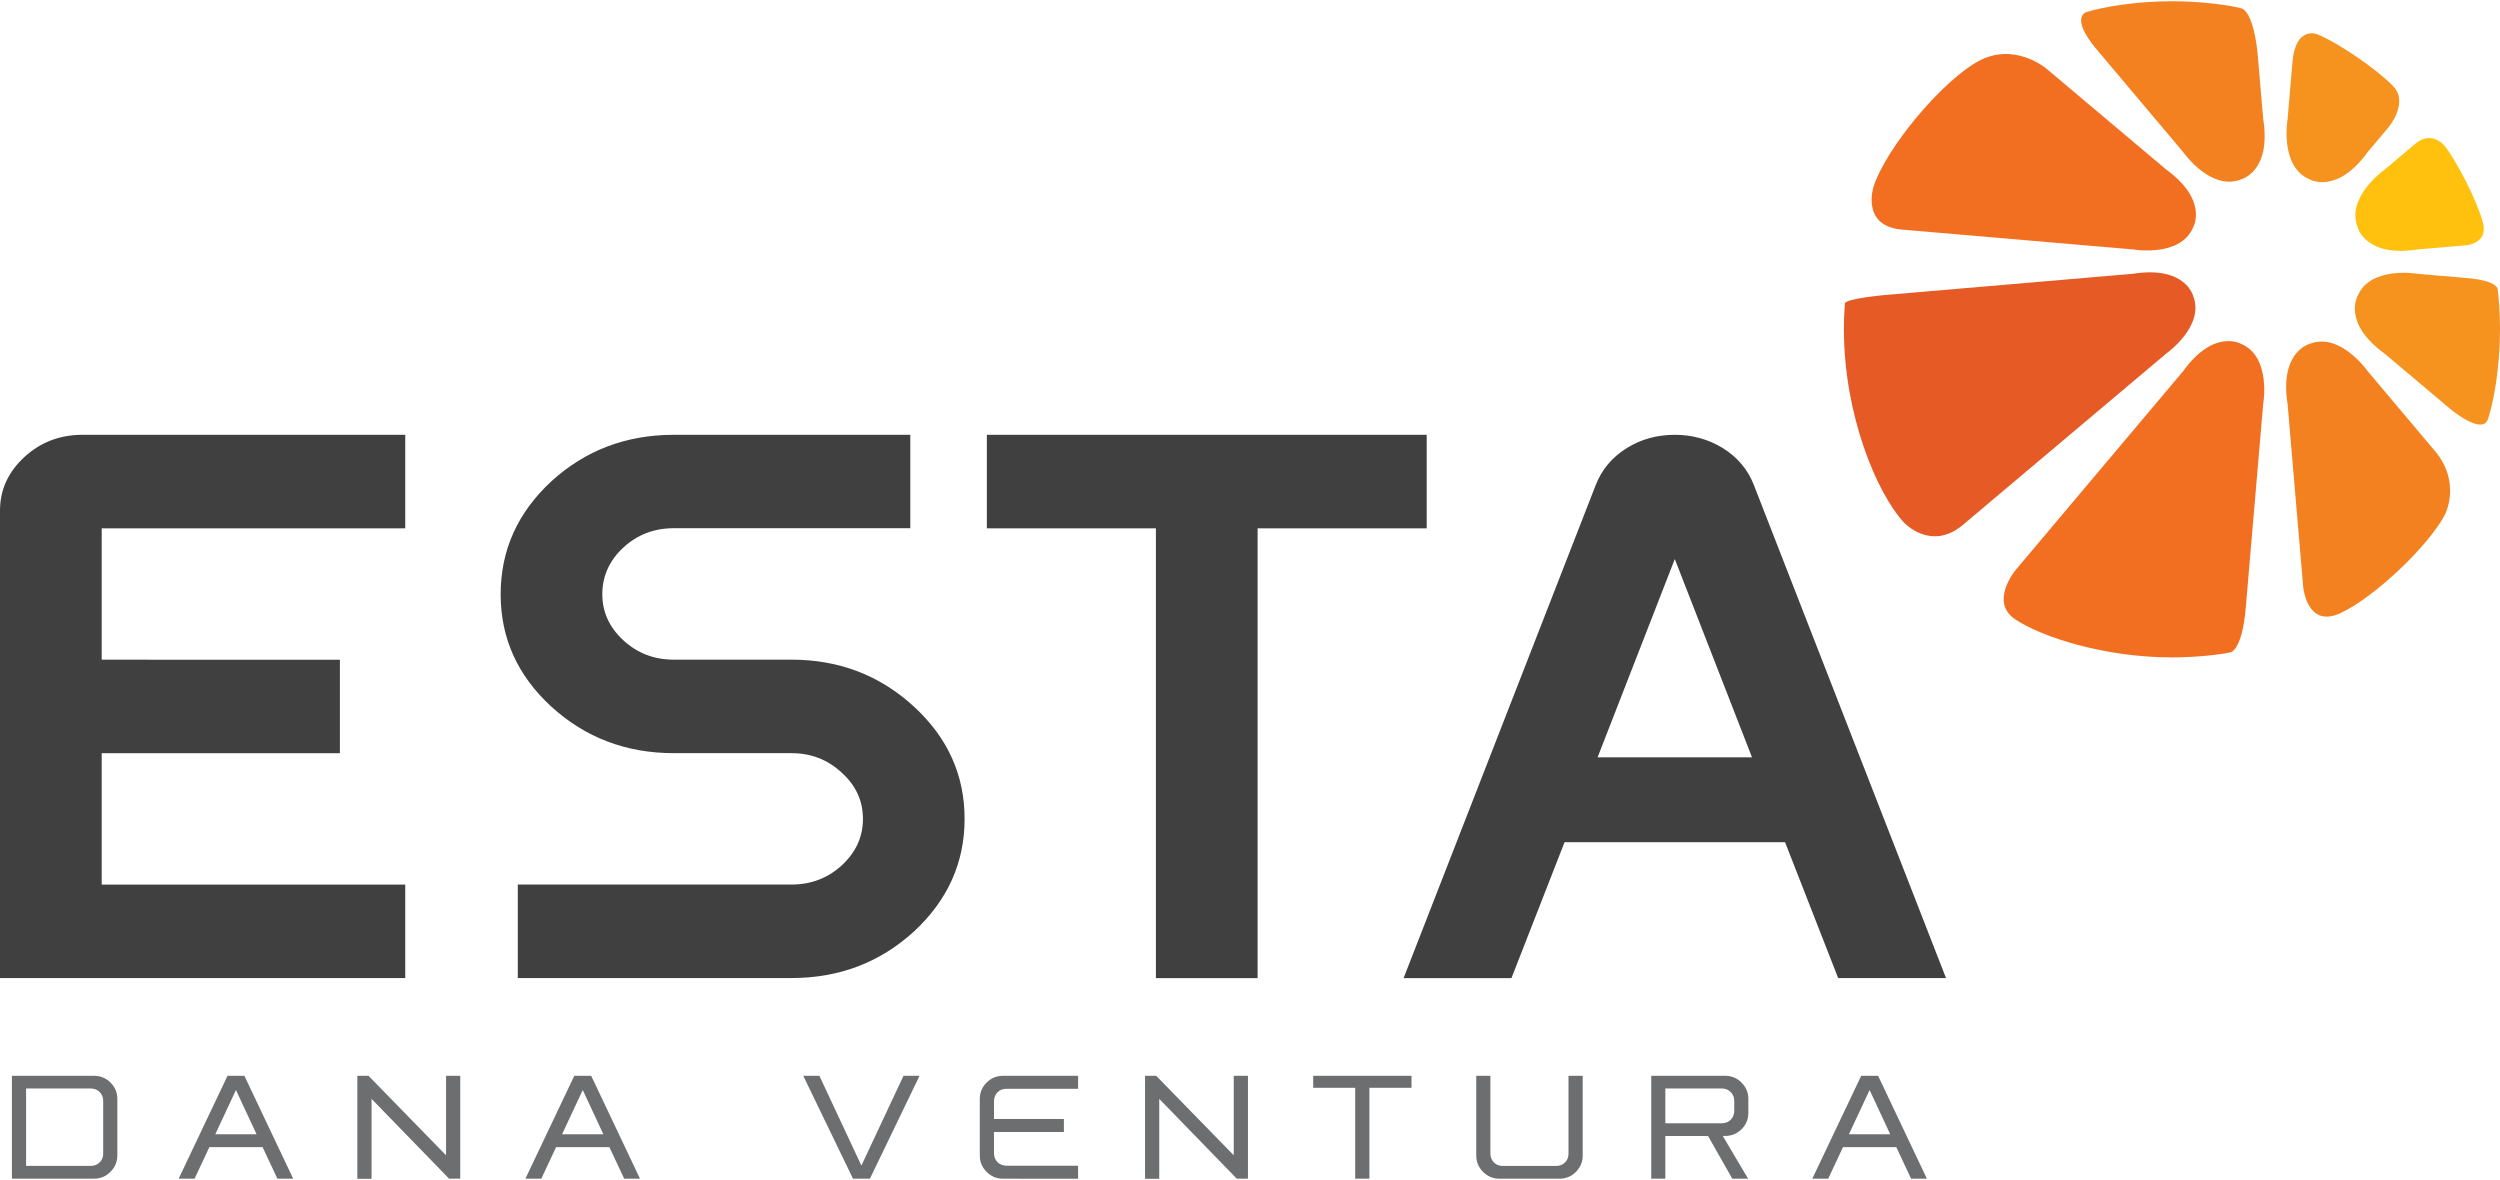 <svg version="1.1" id="prefix__Layer_1" xmlns="http://www.w3.org/2000/svg" x="0" y="0" viewBox="0 0 500 236" xml:space="preserve"><style>.prefix__st1{fill:#f6921e}.prefix__st2{fill:#f48120}.prefix__st3{fill:#f26f21}.prefix__st6{fill:#6d6e70}</style><path d="M81.05 176.92H20.34v-26.28h47.64v-18.7H20.34v-26.28h60.71v-18.7H16.5c-4.52 0-8.39 1.48-11.6 4.43-3.27 3-4.9 6.58-4.9 10.74v93.49h81.05v-18.7zm101.01-89.96h-47.3c-9.53 0-17.7 3.11-24.5 9.31-6.75 6.26-10.13 13.79-10.13 22.6 0 8.76 3.38 16.25 10.13 22.45 6.81 6.21 14.97 9.31 24.5 9.31h23.53c3.92 0 7.27 1.3 10.05 3.9 2.83 2.55 4.25 5.63 4.25 9.24s-1.42 6.71-4.25 9.31c-2.78 2.55-6.13 3.83-10.05 3.83h-54.73v18.7h54.73c9.53 0 17.7-3.1 24.5-9.31 6.75-6.26 10.13-13.77 10.13-22.53 0-8.76-3.38-16.24-10.13-22.45-6.81-6.26-14.98-9.39-24.5-9.39h-23.53c-3.92 0-7.27-1.28-10.05-3.83-2.83-2.6-4.25-5.68-4.25-9.24 0-3.65 1.42-6.78 4.25-9.39 2.78-2.55 6.13-3.83 10.05-3.83h47.3V86.96zm15.3 18.7h33.82v89.96h20.34v-89.96h33.82v-18.7h-87.97v18.7zm159.65 62.77l10.62 27.18h21.57L350.81 97.1c-1.2-3.15-3.3-5.66-6.29-7.51-2.89-1.75-6.07-2.63-9.56-2.63-3.54 0-6.73.88-9.56 2.63-3 1.85-5.09 4.36-6.29 7.51l-38.39 98.52h21.57l10.62-27.18h44.1zm-37.49-16.97l15.44-39.65 15.44 39.65h-30.88z" fill="#404041"/><path class="prefix__st1" d="M499.51 57.7s-.24-1.59-6.09-2.09l-9.92-.85s-9.4-1.63-11.96 4.4c0 0-3.17 5.38 5.43 11.61l13.1 11.03s6.37 5.36 7.52 2.02c1.15-3.34 2.41-10.5 2.41-17.96 0-3.31-.25-6.57-.49-8.16"/><path class="prefix__st2" d="M452.64 23.8l-1.13-13.19s-.71-8.3-3.33-8.97C445.56.96 440.05.25 434.39.25c-7.14 0-14 1.15-17.21 2.21 0 0-3.22 1.05 2.15 7.42l17.38 20.63s5.49 7.8 11.57 5.35c-.01-.01 6.03-1.57 4.36-12.06"/><path class="prefix__st3" d="M426.66 49.89s9.4 1.63 11.96-4.4c0 0 3.17-5.38-5.43-11.62l-6.37-5.37s6.37 5.37-17.61-14.83c0 0-6.37-5.37-13.57-1.41s-18.3 17.12-20.92 25.04c0 0-2.62 7.91 5.68 8.62l46.26 3.97z"/><path d="M433.26 70.7s7.8-5.49 5.35-11.57c0 0-1.57-6.04-12.05-4.37l-49.19 4.21s-8.3.71-8.39 1.73c-.1 1.02-.2 3.08-.2 5.16 0 17.18 6.61 32.81 12.01 38.65 0 0 5.4 5.85 11.77.48l40.7-34.29z" fill="#e55a25"/><path class="prefix__st3" d="M448.25 68.79s-5.38-3.17-11.61 5.43l-33.48 39.74s-5.37 6.37-.14 9.89c5.23 3.52 17.81 7.63 31.36 7.63 4.83 0 9.53-.53 11.79-1.03 0 0 2.27-.5 2.97-8.79l3.5-40.91c.01 0 1.64-9.4-4.39-11.96"/><path class="prefix__st2" d="M473.46 74.14s-5.49-7.8-11.57-5.35c0 0-6.04 1.57-4.37 12.05l3.12 36.53s.71 8.3 7.35 5.3c6.64-3 17.56-13.28 20.97-19.68 0 0 3.4-6.4-1.96-12.77l-13.54-16.08z"/><path d="M471.55 45.51s1.57 6.04 12.05 4.37l9.72-.83s4.39-.38 3.26-4.56c-1.13-4.19-5.01-11.89-7.58-15.23 0 0-2.57-3.35-5.94-.51l-6.16 5.19c-.01.01-7.8 5.5-5.35 11.57" fill="#ffc10e"/><path class="prefix__st1" d="M461.91 35.86s5.38 3.17 11.61-5.43l4.15-4.93s4.15-4.93.98-8.25c-3.17-3.32-10.89-8.64-15.21-10.4 0 0-4.32-1.76-4.95 5.56l-.98 11.5s-1.63 9.39 4.4 11.95"/><path class="prefix__st6" d="M2.38 215.16h16.43c1.29 0 2.39.45 3.3 1.36.91.91 1.36 2 1.36 3.28v11.29c0 1.27-.46 2.36-1.38 3.28-.91.91-2 1.36-3.28 1.36H2.38v-20.57zm2.84 2.53v15.49h12.93c.71 0 1.31-.24 1.79-.71.48-.48.71-1.06.7-1.75v-10.54c0-.71-.24-1.3-.71-1.77-.46-.47-1.05-.71-1.77-.71H5.22zM45.5 215.16h3.38l9.76 20.58h-3.16l-2.96-6.31H41.87l-2.96 6.31h-3.18l9.77-20.58zm1.69 2.84l-4.13 8.85h8.25L47.19 218zM92.05 235.74h-2.23l-15.51-15.97v15.99h-2.84v-20.6h2.23l15.51 15.9v-15.9h2.84v20.58zM114.86 215.16h3.38l9.76 20.58h-3.16l-2.96-6.31h-10.66l-2.96 6.31h-3.18l9.78-20.58zm1.69 2.84l-4.13 8.85h8.25l-4.12-8.85zM160.65 215.16h3.23l8.4 17.96 8.42-17.96h3.21l-9.93 20.58h-3.38l-9.95-20.58zM200.6 215.16h15.02v2.6h-14.35c-.7-.01-1.29.22-1.77.7-.45.45-.69 1.04-.7 1.77v3.57h13.98v2.6H198.8v4.27c.01.7.24 1.29.7 1.77.48.45 1.07.69 1.77.7h14.35v2.6H200.6c-1.27 0-2.36-.45-3.28-1.36-.91-.92-1.36-2.01-1.36-3.28v-11.3c0-1.28.45-2.38 1.36-3.28.91-.91 2.01-1.36 3.28-1.36zM249.59 235.74h-2.23l-15.51-15.97v15.99h-2.84v-20.6h2.23l15.51 15.9v-15.9h2.84v20.58zM262.64 215.16h19.66v2.4h-8.42v18.18h-2.84v-18.18h-8.4v-2.4zM295.24 215.16h2.84v15.56c.01.71.24 1.3.7 1.77.47.46 1.06.7 1.77.7h10.68c.72 0 1.31-.23 1.77-.7.47-.46.71-1.05.7-1.77v-15.56h2.84v15.94c0 1.27-.45 2.36-1.36 3.28-.91.91-2 1.36-3.28 1.36h-12.01c-1.27 0-2.37-.45-3.28-1.36-.91-.92-1.36-2.01-1.36-3.28v-15.94zM341.61 227.2h-8.54v8.54h-2.82v-20.58h14.78c1.28 0 2.38.45 3.28 1.36.91.91 1.36 2 1.36 3.28v2.77c0 1.27-.45 2.36-1.36 3.28-.91.89-2 1.34-3.28 1.34h-.48l5.07 8.55h-3.16l-4.85-8.54zm-8.54-9.51v6.96h11.29c.71 0 1.31-.24 1.79-.71.46-.48.7-1.06.7-1.75v-2.01c0-.71-.24-1.3-.71-1.77-.48-.47-1.07-.71-1.77-.71h-11.3zM372.24 215.16h3.38l9.76 20.58h-3.16l-2.96-6.31H368.6l-2.96 6.31h-3.18l9.78-20.58zm1.68 2.84l-4.13 8.85h8.25l-4.12-8.85z"/></svg>